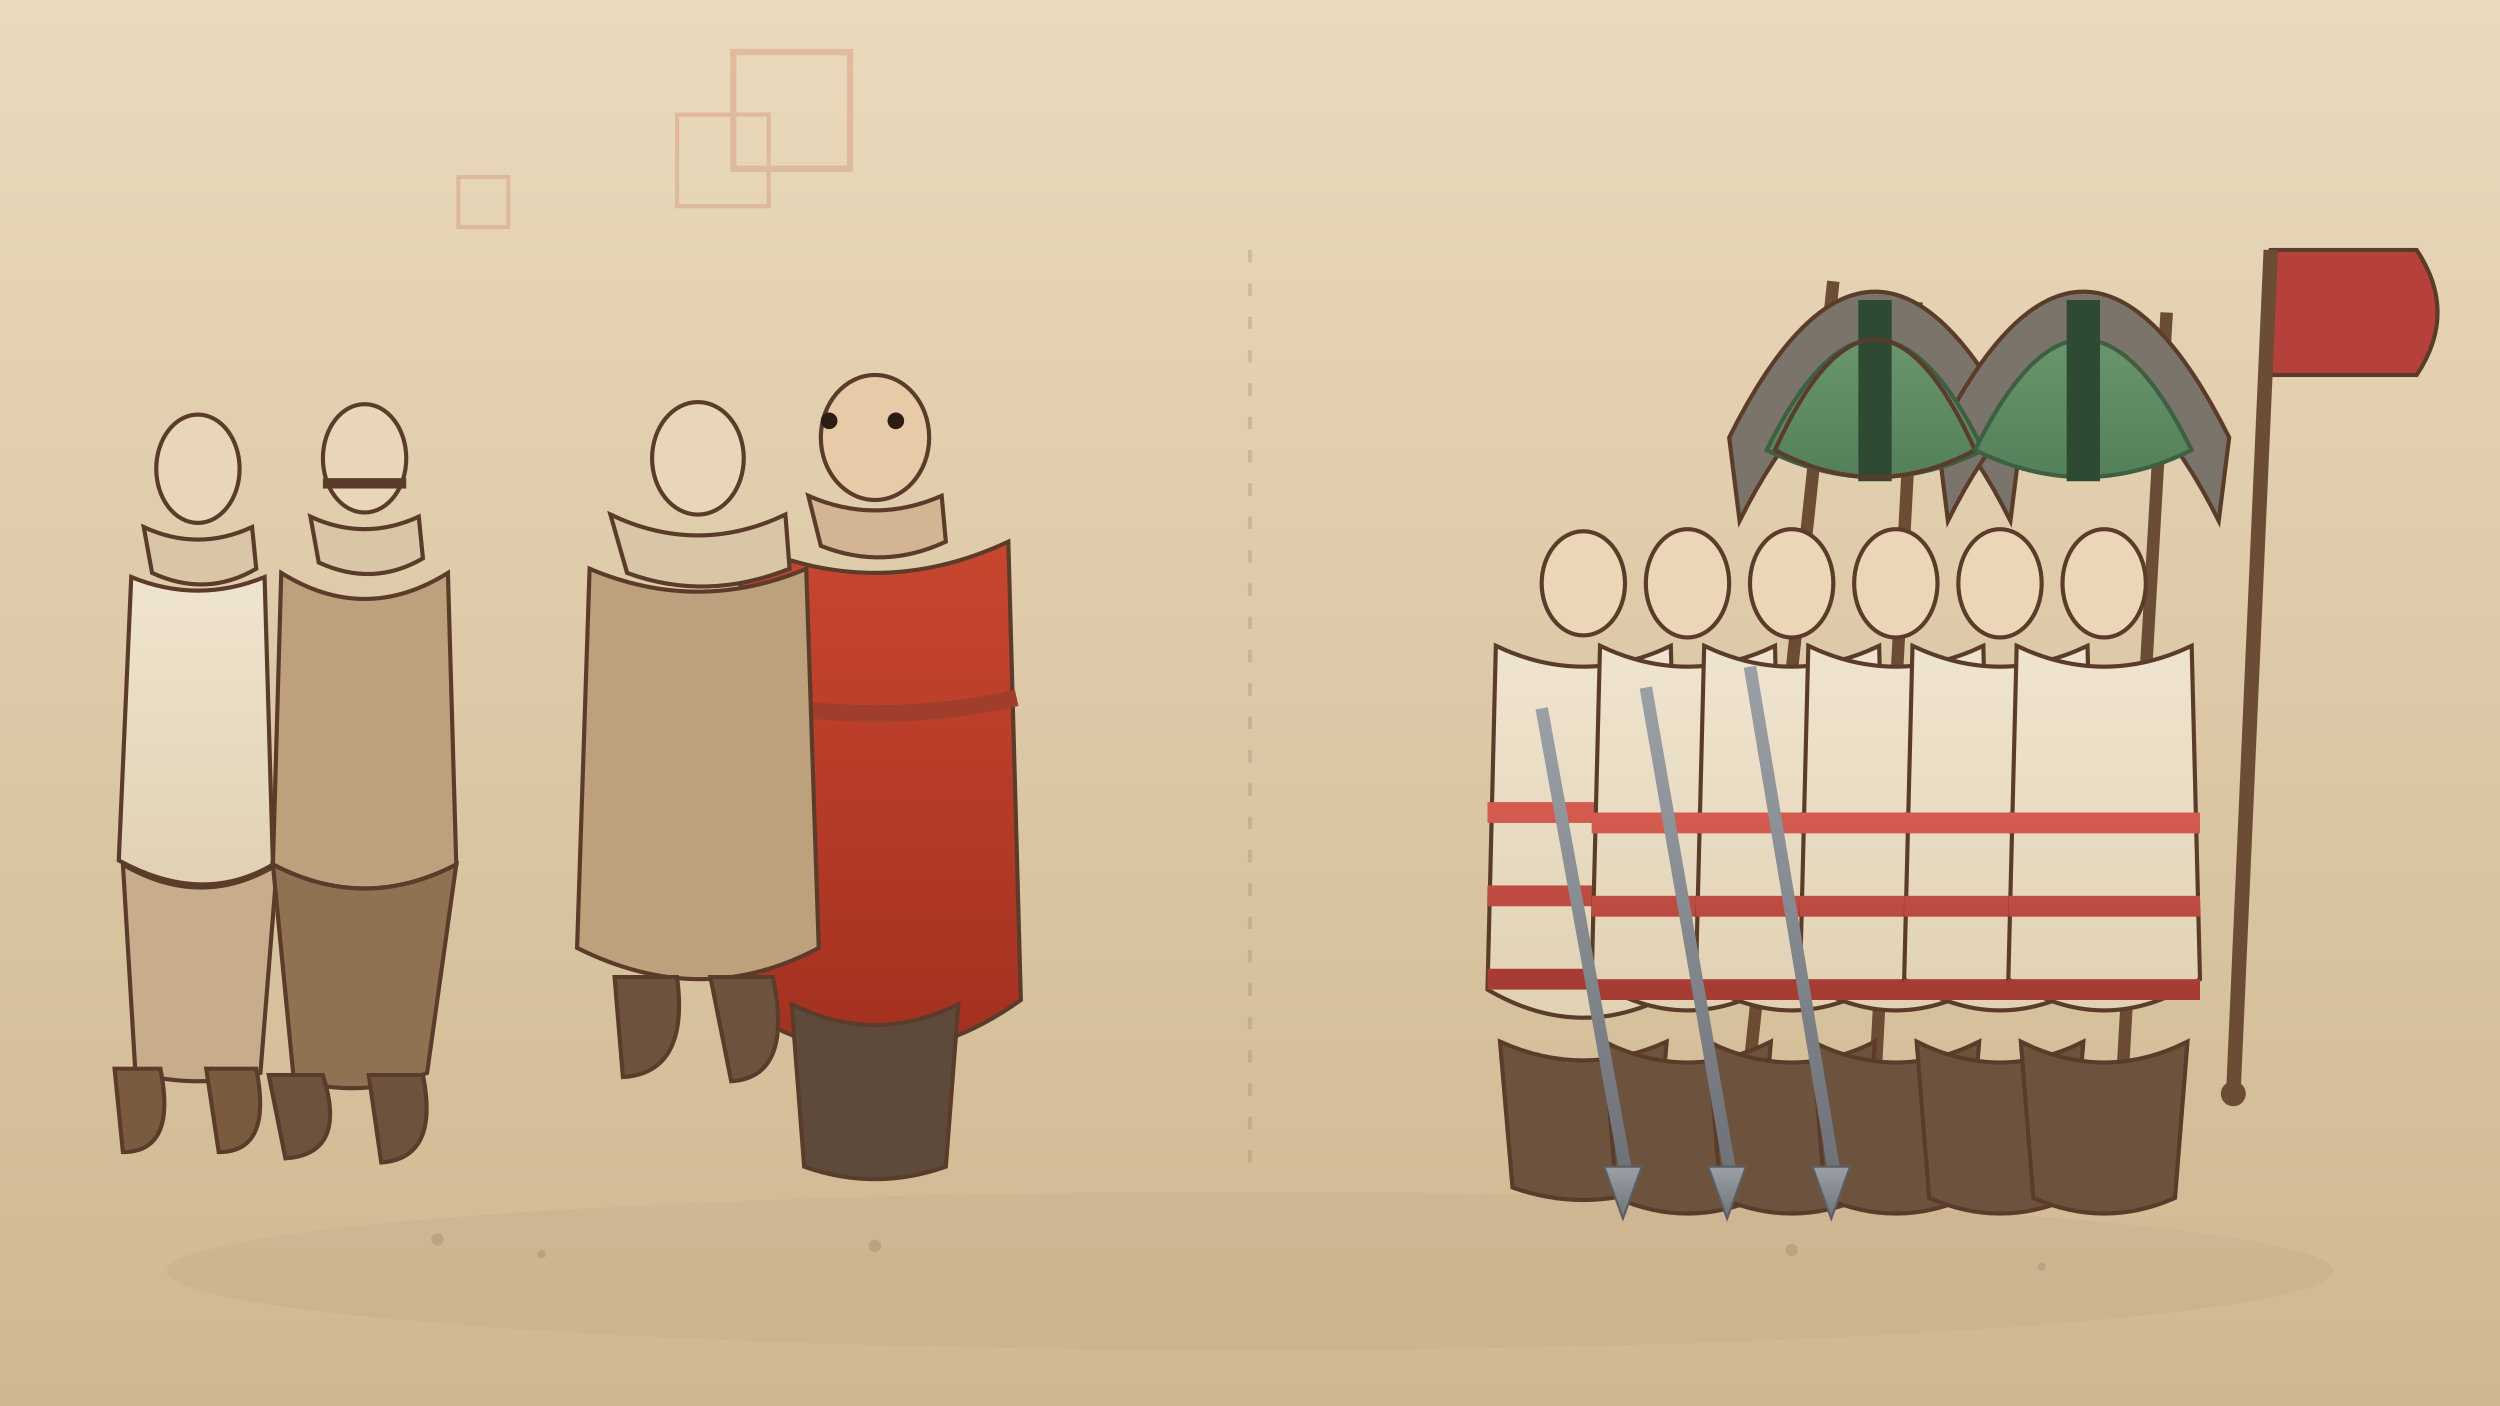 <svg viewBox="0 0 1200 675" xmlns="http://www.w3.org/2000/svg">
  <defs>
    <linearGradient id="bgGrad" x1="0" y1="0" x2="0" y2="1">
      <stop offset="0%" stop-color="#ead9bc"/>
      <stop offset="100%" stop-color="#cfb891"/>
    </linearGradient>
    <filter id="paper">
      <feTurbulence type="fractalNoise" baseFrequency="0.8" numOctaves="2" stitchTiles="stitch" result="noise"/>
      <feColorMatrix type="saturate" values="0"/>
      <feComponentTransfer>
        <feFuncA type="table" tableValues="0 0.05"/>
      </feComponentTransfer>
      <feBlend in="SourceGraphic" in2="noise" mode="multiply"/>
    </filter>
    <linearGradient id="robeRed" x1="0" y1="0" x2="0" y2="1">
      <stop offset="0%" stop-color="#c84630"/>
      <stop offset="100%" stop-color="#9f2f1e"/>
    </linearGradient>
    <linearGradient id="paleCloth" x1="0" y1="0" x2="0" y2="1">
      <stop offset="0%" stop-color="#efe4cf"/>
      <stop offset="100%" stop-color="#e0d0b1"/>
    </linearGradient>
    <linearGradient id="greenFan" x1="0" y1="0" x2="0" y2="1">
      <stop offset="0%" stop-color="#7aa77b"/>
      <stop offset="100%" stop-color="#4f7c55"/>
    </linearGradient>
    <linearGradient id="stripeRed" x1="0" y1="0" x2="0" y2="1">
      <stop offset="0%" stop-color="#d45b4f"/>
      <stop offset="100%" stop-color="#a63b33"/>
    </linearGradient>
    <linearGradient id="steel" x1="0" y1="0" x2="0" y2="1">
      <stop offset="0%" stop-color="#9aa0a6"/>
      <stop offset="100%" stop-color="#6f7379"/>
    </linearGradient>
  </defs>

  <rect x="0" y="0" width="1200" height="675" fill="url(#bgGrad)" filter="url(#paper)"/>

  <!-- faded seals -->
  <g opacity="0.25" fill="#c8624a" stroke="#c8624a">
    <rect x="325" y="55" width="44" height="44" fill="none" stroke-width="2"/>
    <rect x="352" y="25" width="56" height="56" fill="none" stroke-width="3"/>
    <rect x="220" y="85" width="24" height="24" fill="none" stroke-width="2"/>
  </g>

  <!-- ground shadow -->
  <ellipse cx="600" cy="610" rx="520" ry="38" fill="#b99f7a" opacity="0.18"/>

  <!-- LEFT GROUP -->
  <g stroke="#5b3c2a" stroke-width="2" fill="none">
    <!-- attendant 1 -->
    <g transform="translate(95,365)">
      <ellipse cx="0" cy="-140" rx="20" ry="26" fill="#e9d6b8"/>
      <path d="M-26 -112 Q0 -100 26 -112 L28 -92 Q4 -78 -22 -90 Z" fill="#d9c6a6"/>
      <path d="M-32 -88 Q0 -75 32 -88 L36 50 Q2 70 -38 48 Z" fill="url(#paleCloth)"/>
      <path d="M-36 50 Q2 72 38 50 L30 150 Q0 158 -30 150 Z" fill="#c7ad8b"/>
      <path d="M-40 148 L-18 148 Q-10 188 -36 188 Z" fill="#7a5b3f"/>
      <path d="M4 148 L28 148 Q36 188 10 188 Z" fill="#7a5b3f"/>
    </g>
    <!-- attendant 2 -->
    <g transform="translate(175,360)">
      <ellipse cx="0" cy="-140" rx="20" ry="26" fill="#e9d6b8"/>
      <path d="M-26 -112 Q0 -100 26 -112 L28 -92 Q4 -78 -22 -90 Z" fill="#d9c6a6"/>
      <path d="M-40 -85 Q0 -60 40 -85 L44 55 Q0 78 -44 55 Z" fill="#bca17c"/>
      <path d="M-44 55 Q0 78 44 55 L30 155 Q-2 168 -34 158 Z" fill="#907253"/>
      <path d="M-46 156 L-20 156 Q-8 194 -38 196 Z" fill="#6d533d"/>
      <path d="M2 156 L28 156 Q36 196 8 198 Z" fill="#6d533d"/>
      <path d="M-20 -128 L20 -128" stroke-width="5"/>
    </g>
    <!-- red-robed official -->
    <g transform="translate(420,360)">
      <ellipse cx="0" cy="-150" rx="26" ry="30" fill="#e7caa8"/>
      <path d="M-32 -122 Q0 -108 32 -122 L34 -100 Q4 -86 -26 -98 Z" fill="#d4b593"/>
      <path d="M-64 -100 Q0 -70 64 -100 L70 120 Q0 170 -70 120 Z" fill="url(#robeRed)"/>
      <path d="M-40 122 Q0 142 40 122 L34 200 Q0 212 -34 200 Z" fill="#5e4a3a"/>
      <path d="M-68 -25 Q0 -10 68 -25" stroke="#a13e2b" stroke-width="8"/>
      <circle cx="-22" cy="-158" r="4" fill="#2b1d14" stroke="none"/>
      <circle cx="10" cy="-158" r="4" fill="#2b1d14" stroke="none"/>
    </g>
    <!-- aide behind red-robed -->
    <g transform="translate(335,365)">
      <ellipse cx="0" cy="-145" rx="22" ry="27" fill="#e9d6b8"/>
      <path d="M-42 -118 Q0 -98 42 -118 L44 -92 Q4 -76 -34 -90 Z" fill="#d9c6a6"/>
      <path d="M-52 -92 Q0 -70 52 -92 L58 90 Q2 120 -58 90 Z" fill="#bca17c"/>
      <path d="M-40 104 L-10 104 Q-4 150 -36 152 Z" fill="#6d533d"/>
      <path d="M6 104 L36 104 Q46 152 16 154 Z" fill="#6d533d"/>
    </g>
  </g>

  <!-- RIGHT PROCESSION -->
  <g stroke="#5b3c2a" stroke-width="2">
    <!-- poles -->
    <path d="M880 135 L840 510" stroke="#6b4d36" stroke-width="6"/>
    <path d="M920 145 L900 520" stroke="#6b4d36" stroke-width="6"/>
    <path d="M1040 150 L1018 530" stroke="#6b4d36" stroke-width="6"/>
    <!-- twin arch fan/canopy -->
    <g>
      <path d="M830 210 Q900 70 970 210 L965 250 Q900 120 835 250 Z" fill="#7b746a"/>
      <path d="M930 210 Q1000 70 1070 210 L1065 250 Q1000 120 935 250 Z" fill="#7b746a"/>
      <g>
        <path d="M848 216 Q900 110 952 216 Q900 242 848 216 Z" fill="url(#greenFan)" stroke="#3e5f42"/>
        <rect x="893" y="145" width="14" height="85" fill="#2f4a33" stroke="#2f4a33"/>
        <path d="M948 216 Q900 110 852 216 Q900 242 948 216 Z" fill="none"/>
      </g>
      <g>
        <path d="M948 216 Q1000 110 1052 216 Q1000 242 948 216 Z" fill="url(#greenFan)" stroke="#3e5f42"/>
        <rect x="993" y="145" width="14" height="85" fill="#2f4a33" stroke="#2f4a33"/>
      </g>
    </g>

    <!-- banner -->
    <g transform="translate(1090,120)">
      <path d="M0 0 L70 0 Q90 30 70 60 L0 60 Z" fill="#b5413a"/>
      <path d="M0 0 L-18 405" stroke="#6b4d36" stroke-width="7"/>
      <circle cx="-18" cy="405" r="6" fill="#6b4d36" stroke="none"/>
    </g>

    <!-- group of attendants in striped robes -->
    <g>
      <!-- person generator: positions -->
      <!-- 1 -->
      <g transform="translate(760,420)">
        <ellipse cx="0" cy="-140" rx="20" ry="25" fill="#ecd6b8"/>
        <path d="M-42 -110 Q0 -90 42 -110 L46 55 Q0 82 -46 55 Z" fill="url(#paleCloth)"/>
        <path d="M-46 -30 L46 -30 M-46 10 L46 10 M-46 50 L46 50" stroke="url(#stripeRed)" stroke-width="10"/>
        <path d="M-40 80 Q0 98 40 80 L34 150 Q0 162 -34 150 Z" fill="#6d533d"/>
      </g>
      <!-- 2 -->
      <g transform="translate(810,430)">
        <ellipse cx="0" cy="-150" rx="20" ry="26" fill="#ecd6b8"/>
        <path d="M-42 -120 Q0 -100 42 -120 L46 40 Q0 70 -46 40 Z" fill="url(#paleCloth)"/>
        <path d="M-46 -35 L46 -35 M-46 5 L46 5 M-46 45 L46 45" stroke="url(#stripeRed)" stroke-width="10"/>
        <path d="M-40 70 Q0 90 40 70 L34 145 Q0 160 -34 145 Z" fill="#6d533d"/>
      </g>
      <!-- 3 -->
      <g transform="translate(860,430)">
        <ellipse cx="0" cy="-150" rx="20" ry="26" fill="#ecd6b8"/>
        <path d="M-42 -120 Q0 -100 42 -120 L46 40 Q0 70 -46 40 Z" fill="url(#paleCloth)"/>
        <path d="M-46 -35 L46 -35 M-46 5 L46 5 M-46 45 L46 45" stroke="url(#stripeRed)" stroke-width="10"/>
        <path d="M-40 70 Q0 90 40 70 L34 145 Q0 160 -34 145 Z" fill="#6d533d"/>
      </g>
      <!-- 4 -->
      <g transform="translate(910,430)">
        <ellipse cx="0" cy="-150" rx="20" ry="26" fill="#ecd6b8"/>
        <path d="M-42 -120 Q0 -100 42 -120 L46 40 Q0 70 -46 40 Z" fill="url(#paleCloth)"/>
        <path d="M-46 -35 L46 -35 M-46 5 L46 5 M-46 45 L46 45" stroke="url(#stripeRed)" stroke-width="10"/>
        <path d="M-40 70 Q0 90 40 70 L34 145 Q0 160 -34 145 Z" fill="#6d533d"/>
      </g>
      <!-- 5 -->
      <g transform="translate(960,430)">
        <ellipse cx="0" cy="-150" rx="20" ry="26" fill="#ecd6b8"/>
        <path d="M-42 -120 Q0 -100 42 -120 L46 40 Q0 70 -46 40 Z" fill="url(#paleCloth)"/>
        <path d="M-46 -35 L46 -35 M-46 5 L46 5 M-46 45 L46 45" stroke="url(#stripeRed)" stroke-width="10"/>
        <path d="M-40 70 Q0 90 40 70 L34 145 Q0 160 -34 145 Z" fill="#6d533d"/>
      </g>
      <!-- 6 -->
      <g transform="translate(1010,430)">
        <ellipse cx="0" cy="-150" rx="20" ry="26" fill="#ecd6b8"/>
        <path d="M-42 -120 Q0 -100 42 -120 L46 40 Q0 70 -46 40 Z" fill="url(#paleCloth)"/>
        <path d="M-46 -35 L46 -35 M-46 5 L46 5 M-46 45 L46 45" stroke="url(#stripeRed)" stroke-width="10"/>
        <path d="M-40 70 Q0 90 40 70 L34 145 Q0 160 -34 145 Z" fill="#6d533d"/>
      </g>
    </g>

    <!-- spears -->
    <g stroke="url(#steel)" stroke-width="6" fill="none">
      <path d="M740 340 L780 560"/>
      <path d="M790 330 L830 560"/>
      <path d="M840 320 L880 560"/>
    </g>
    <!-- spearheads -->
    <g fill="url(#steel)" stroke="#5b5e64" stroke-width="1">
      <path d="M770 560 L788 560 L779 585 Z"/>
      <path d="M820 560 L838 560 L829 585 Z"/>
      <path d="M870 560 L888 560 L879 585 Z"/>
    </g>
  </g>

  <!-- central subtle divider between left and right scenes -->
  <path d="M600 120 L600 560" stroke="#8f7858" stroke-width="2" opacity="0.25" stroke-dasharray="6 10"/>

  <!-- small ground pebbles -->
  <g fill="#9a815f" opacity="0.35">
    <circle cx="210" cy="595" r="3"/>
    <circle cx="260" cy="602" r="2"/>
    <circle cx="420" cy="598" r="3"/>
    <circle cx="860" cy="600" r="3"/>
    <circle cx="980" cy="608" r="2"/>
  </g>
</svg>
